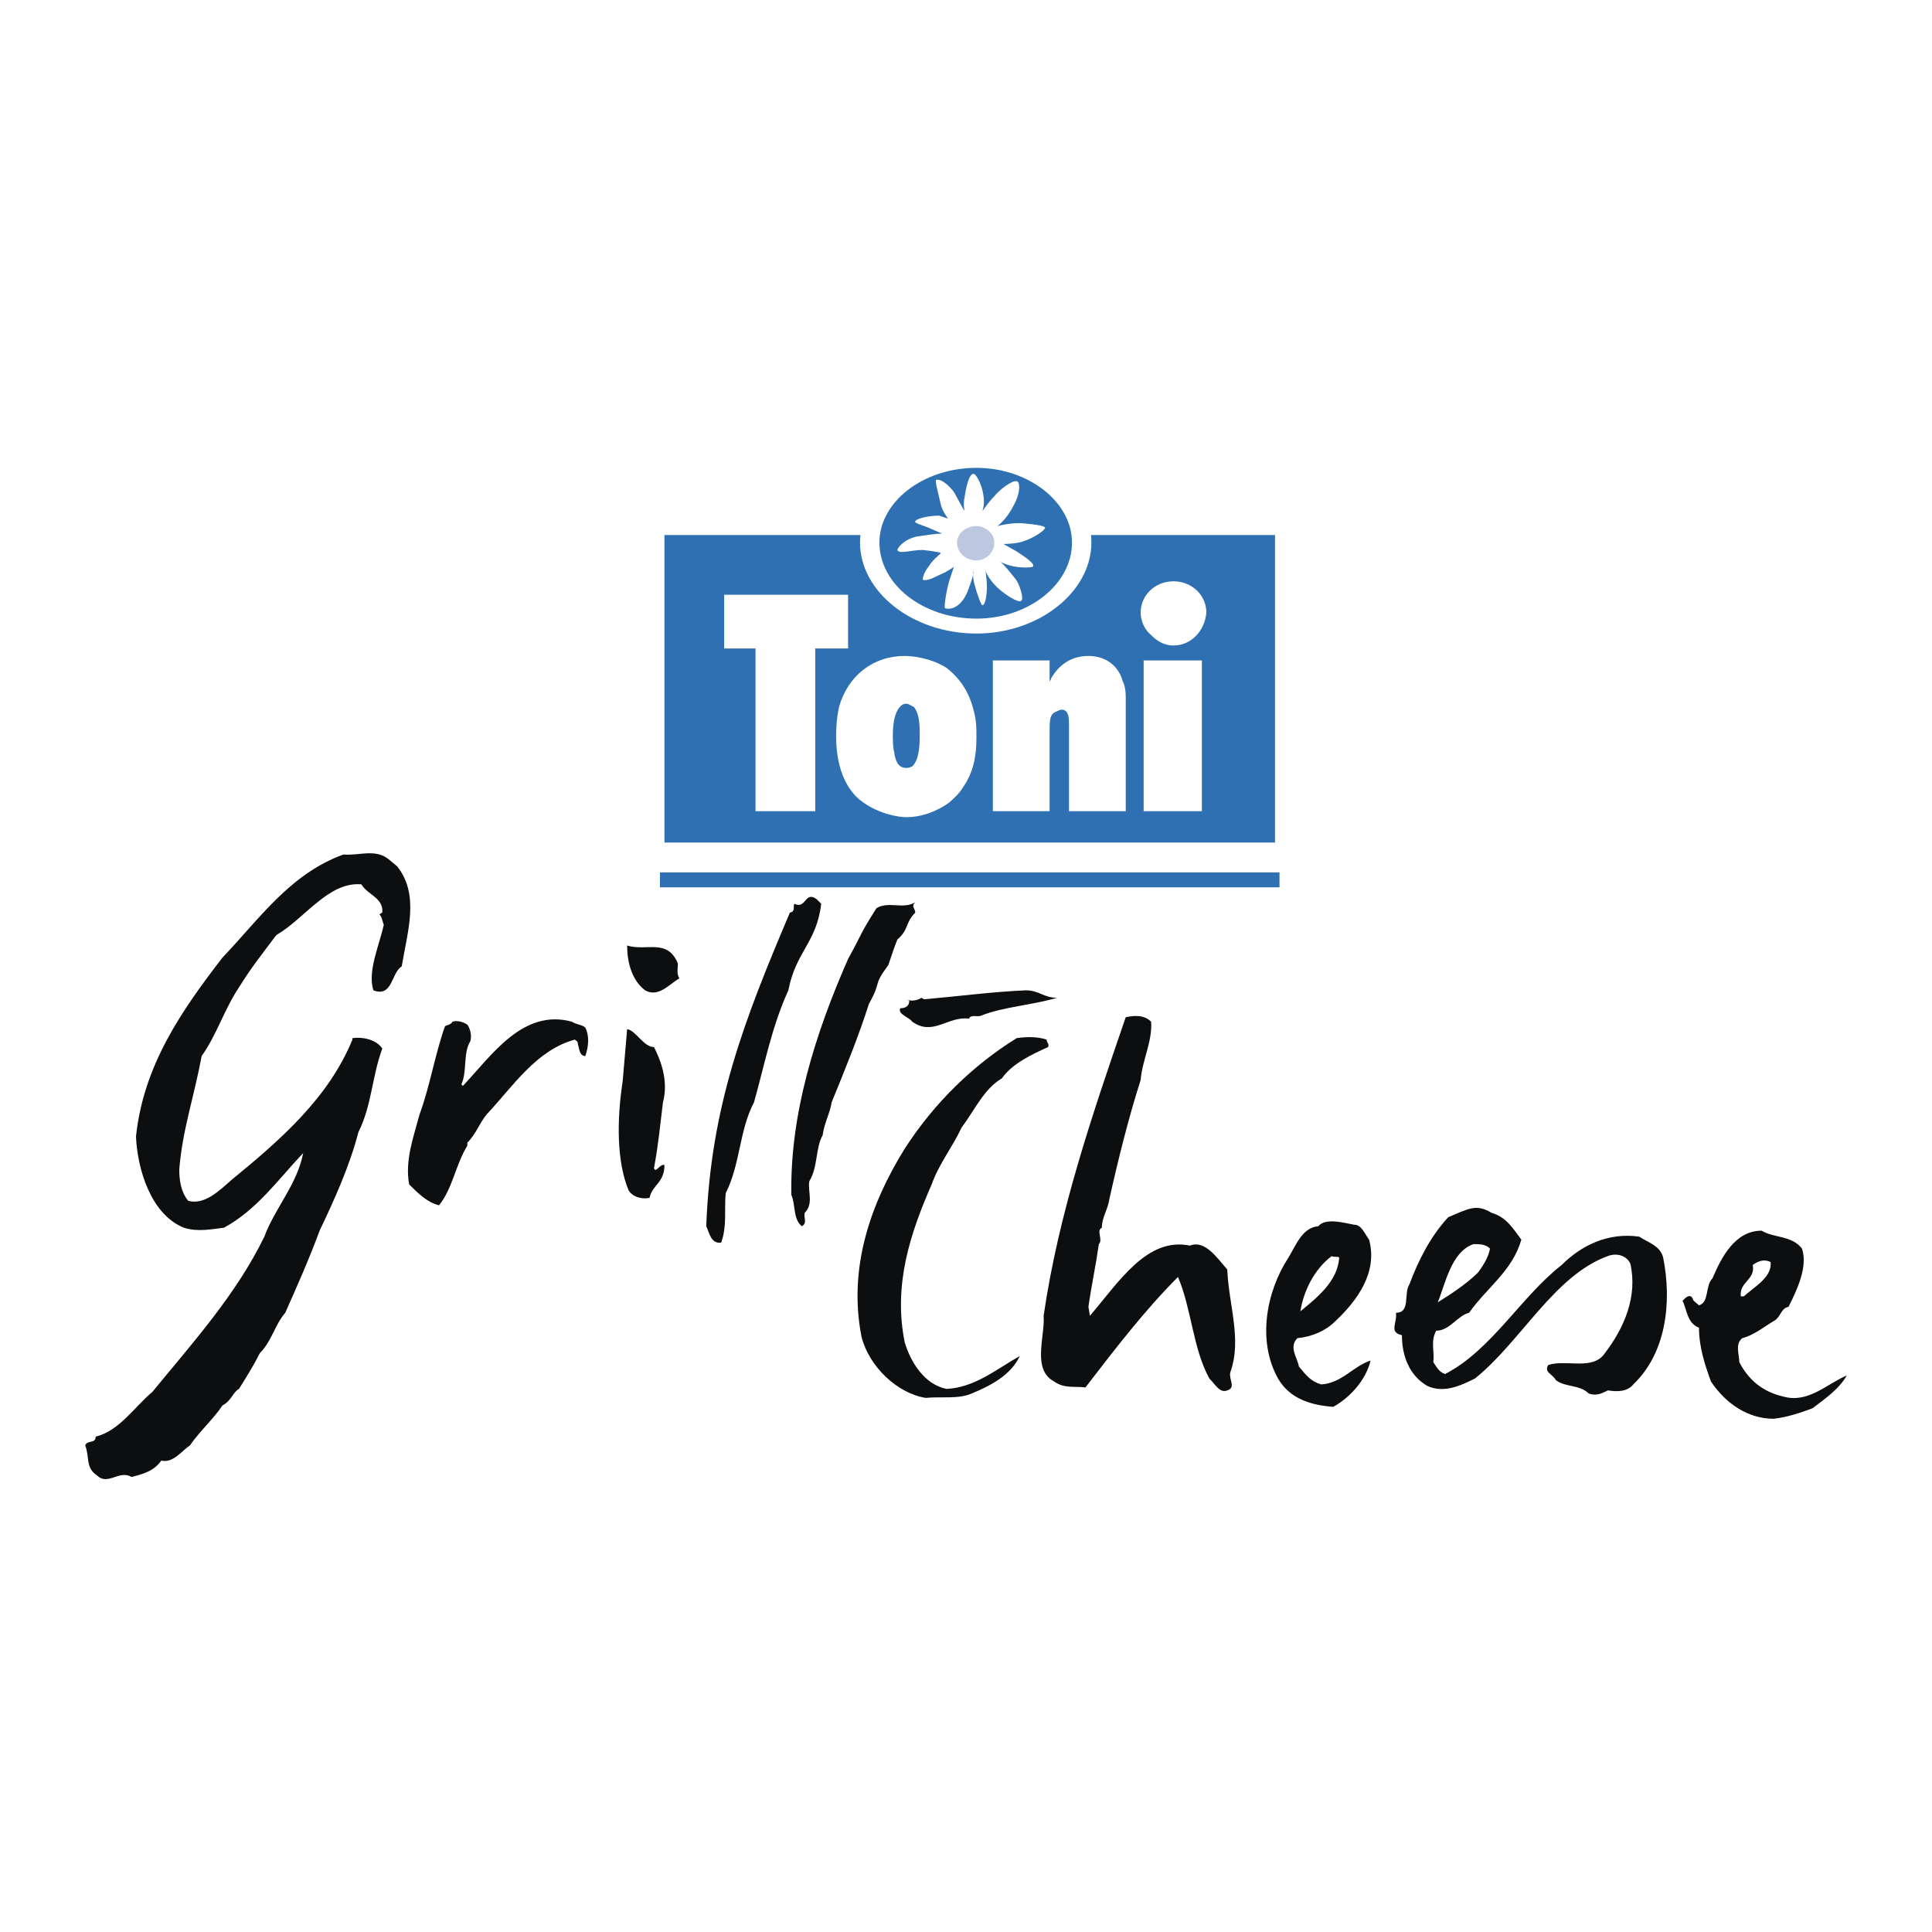 <svg xmlns="http://www.w3.org/2000/svg" width="2500" height="2500" viewBox="0 0 192.756 192.756"><g fill-rule="evenodd" clip-rule="evenodd"><path fill="#fff" d="M0 0h192.756v192.756H0V0z"/><path d="M165.934 125.465c-.299-1.191-1.49-1.488-2.385-2.084-3.127-.447-5.809.893-7.744 2.83-4.021 3.127-7 8.488-11.617 10.871-.596-.148-.895-.744-1.191-1.191.148-1.041-.299-2.084.297-3.127 1.342 0 2.086-1.49 3.277-1.787 1.787-2.531 4.32-4.17 5.213-7.299-.893-1.191-1.49-2.232-2.979-2.68-1.49-.895-2.234-.447-4.318.447-1.789 1.936-2.98 4.318-3.873 6.701-.596.895.148 2.83-1.34 2.83.148 1.043-.746 1.936.596 2.234 0 2.084.744 4.021 2.531 5.064 1.639.744 3.277 0 4.766-.746 4.617-3.723 7.895-10.277 13.256-12.213.744-.297 1.787-.148 2.234.744.744 3.277-.596 6.404-2.533 8.938-1.191 1.787-3.871.596-5.658 1.191-.447.744.447.893.744 1.488.895.746 2.383.447 3.277 1.342.744.297 1.34 0 1.936-.299.895.148 1.936.148 2.531-.596 3.276-3.125 3.872-8.189 2.98-12.658zm-18.916-1.34c.596 0 1.191 0 1.639.447-.15.893-.746 1.787-1.191 2.383-1.191 1.191-2.83 2.234-4.021 2.979.743-1.788 1.338-5.065 3.573-5.809zM177.848 139.316c-1.936-.447-3.426-1.639-4.318-3.426 0-.744-.447-1.787.297-2.383 1.191-.297 2.234-1.191 3.277-1.787.596-.447.596-1.191 1.34-1.34.895-1.787 1.936-4.021 1.34-5.809-1.041-1.34-2.83-1.043-4.021-1.787-2.68 0-4.021 2.68-4.914 4.766-.744.744-.299 2.383-1.34 2.682-.15-.15-.596-.447-.596-.596-.299-.746-.895 0-1.043.148.447.893.447 2.234 1.639 2.68 0 1.938.596 3.725 1.191 5.363 1.488 2.234 3.723 3.723 6.254 3.723 1.342-.148 2.682-.596 3.873-1.043 1.191-.893 2.682-1.936 3.426-3.275-2.087.893-3.874 2.83-6.405 2.084zm-2.979-13.105c.596-.447 1.191-.596 1.787-.299.148 1.49-1.49 2.383-2.682 3.426h-.297c-.148-1.488 1.489-1.639 1.192-3.127zM67.633 96.125c0 .446-.149 1.043.149 1.488-1.042.596-2.085 1.938-3.426 1.191-1.34-1.041-1.787-2.829-1.787-4.467 1.936.596 4.021-.744 5.064 1.788zM81.931 90.167c-.447 3.873-2.532 4.766-3.277 8.638-1.638 3.576-2.383 7.447-3.425 11.172-1.49 2.83-1.341 6.105-2.83 9.084-.149 1.639.149 3.277-.447 4.916-1.042.148-1.192-1.043-1.49-1.639.447-11.916 3.724-20.404 8.341-31.277.596-.149.298-.595.447-.894 1.192.596 1.042-1.34 2.234-.447l.447.447zM91.314 90.018c-.447.447 0 .596 0 1.042-1.042 1.042-.596 1.638-1.787 2.681-.298.745-.596 1.638-.894 2.532-1.639 2.234-.596 1.49-1.937 3.873-1.042 3.277-2.383 6.553-3.723 9.83-.149 1.041-.745 2.084-.894 3.275-.744 1.342-.446 3.129-1.34 4.617-.149 1.043.446 2.234-.447 3.129-.149.447.298 1.043-.298 1.34-.894-.744-.596-2.086-1.042-3.127-.149-8.043 2.383-16.086 5.66-23.533 1.638-2.979 1.042-2.234 2.83-5.064 1.191-.744 2.681.15 3.872-.595zM105.463 99.551c-2.531.744-5.361.893-7.596 1.787-.297.148-1.042-.148-1.191.297-2.085-.297-3.574 1.789-5.66.299-.298-.447-1.489-.744-1.191-1.34.596 0 .894-.299.894-.746l-.298-.148c.596.299 1.341 0 1.489-.148l.298.148c3.426-.299 6.703-.744 10.128-.895 1.34 0 1.787.746 3.127.746zM58.398 102.529c.447.895.298 1.936 0 2.83-.596 0-.596-.746-.745-1.191 0-.299-.149-.299-.298-.447-3.872 1.043-6.255 4.766-8.787 7.447-.745.893-1.043 1.936-1.937 2.83v.297c-1.191 1.938-1.489 4.32-2.83 5.957-1.191-.297-2.085-1.191-2.979-2.084-.447-2.383.447-4.766 1.042-7 1.042-2.83 1.49-5.809 2.532-8.787.298-.15.596-.15.745-.447.447-.148 1.042 0 1.489.297.298.447.447 1.043.298 1.639-.745 1.191-.298 2.979-.894 4.32l.149.148c2.83-2.979 5.958-7.744 10.873-6.404.449.296 1.045.296 1.342.595zM39.632 86.443c2.234 2.83 1.042 6.405.447 9.979-1.042.596-.894 3.129-2.83 2.383-.596-1.936.595-4.467 1.042-6.552-.149-.298-.149-.745-.447-1.043.149 0 .149-.149.298-.149.149-1.489-1.49-1.787-2.085-2.83-3.277-.298-5.66 3.426-8.49 5.064-1.34 1.787-2.532 3.276-3.723 5.213-1.49 2.234-2.234 4.766-3.724 6.852-.745 4.021-1.936 7.447-2.234 11.318 0 1.043.149 2.234.894 3.129 1.639.445 3.128-1.043 4.319-2.086 4.915-4.021 9.681-8.191 12.064-14v-.148c1.042-.148 2.383.148 2.979 1.041-1.043 2.83-1.043 5.66-2.383 8.342-.894 3.426-2.383 6.701-3.873 9.83-1.042 2.83-2.234 5.51-3.426 8.191-1.042 1.191-1.34 2.83-2.532 4.021-.596 1.191-1.341 2.383-2.085 3.574-.596.297-.745 1.191-1.638 1.639-.894 1.34-2.234 2.531-3.277 4.021-.745.447-1.638 1.787-2.83 1.488-.745 1.043-1.787 1.342-2.979 1.639-1.191-.744-2.383.895-3.426-.148-1.191-.744-.745-1.936-1.191-2.979.149-.596 1.042-.15 1.042-.895 2.383-.596 3.873-2.979 5.66-4.469 4.021-4.914 8.34-9.68 11.17-15.488 1.043-2.83 3.277-5.213 3.873-8.34-2.532 2.68-4.617 5.658-7.894 7.445-1.191.15-2.681.447-4.021 0-3.277-1.34-4.617-5.809-4.766-9.084.745-7.15 4.617-12.66 8.639-17.874 3.574-3.723 6.702-8.341 12.064-10.276 1.49.148 3.127-.596 4.468.446l.895.746zM62.569 102.678c.894.148 1.638 1.787 2.681 1.787.596 1.191 1.49 3.277.894 5.512-.298 2.383-.446 4.17-.894 6.553.149.596.596-.447 1.043-.297 0 1.787-1.191 1.936-1.489 3.275-.596.148-1.639 0-2.085-.744-1.191-2.83-1.191-7-.596-10.873l.446-5.213zM104.42 103.721c0 .297.299.447.15.744-1.639.746-3.574 1.639-4.617 3.129-1.787 1.041-2.682 3.127-4.022 4.914-.894 1.936-2.234 3.574-2.979 5.66-2.085 4.766-3.873 9.979-2.681 15.787.596 1.936 1.936 4.17 4.17 4.617 2.83-.148 4.916-1.936 7.298-3.277-.895 1.938-2.979 2.98-4.766 3.725-1.341.596-3.128.297-4.617.447-2.83-.447-5.66-3.129-6.405-6.107-1.34-6.852.894-13.256 4.319-18.766 2.979-4.617 6.852-8.342 11.17-11.021 1.044-.149 2.087-.149 2.98.148zM114.846 101.934c.15 1.936-.893 3.871-1.041 5.809-1.191 3.723-2.234 7.893-3.129 11.914-.148 1.043-.744 1.789-.744 2.83-.596.299.148 1.191-.299 1.639-.297 2.086-.744 4.17-1.041 6.256l.148.893c2.83-3.275 5.66-7.893 9.979-7 1.49-.596 2.682 1.191 3.725 2.385.148 3.574 1.488 7 .297 10.275-.148.744.596 1.49-.297 1.787-.746.299-1.193-.596-1.789-1.191-1.637-2.979-1.787-7-3.127-10.127-3.277 3.275-6.256 7.148-9.234 11.021-1.043-.148-2.084.148-3.127-.596-2.234-1.191-.895-4.469-1.043-6.555 1.488-10.275 4.914-20.256 8.191-29.787.744-.149 1.787-.298 2.531.447zM131.826 138.125c-1.043-.297-1.49-.893-2.234-1.787-.148-.893-1.043-1.936-.148-2.83 1.488-.148 2.828-.744 3.723-1.639 2.234-2.084 4.318-4.914 3.426-8.191-.447-.596-.744-1.488-1.49-1.488-.893-.148-2.83-.744-3.574.148-1.639.148-2.234 1.936-2.979 3.127-2.234 3.426-3.127 8.342-1.043 12.064 1.191 2.086 3.426 2.682 5.512 2.83 1.639-.893 3.275-2.682 3.723-4.617-1.789.596-2.832 2.235-4.916 2.383zm1.043-12.809c.148.148.594 0 .744.148-.15 2.385-2.234 4.021-3.873 5.363.299-1.936 1.34-4.169 3.129-5.511z" fill="#0c0e0f"/><path fill="#2e70b2" d="M65.845 88.529h61.811V87.04H65.845v1.489zM66.292 84.061h60.917V53.379H66.292v30.682z"/><path d="M85.803 54.124c0-4.915 5.213-8.936 11.617-8.936 6.256 0 11.469 4.021 11.469 8.936s-5.213 9.085-11.469 9.085c-6.404 0-11.617-4.17-11.617-9.085z" fill="#fff"/><path d="M87.74 54.124c0-4.021 4.319-7.447 9.68-7.447 5.213 0 9.533 3.426 9.533 7.447 0 4.17-4.32 7.596-9.533 7.596-5.361 0-9.68-3.426-9.68-7.596z" fill="#2e70b2"/><path fill="#fff" d="M84.612 59.336v5.362h-3.277v16.235h-5.958V64.698H72.25v-5.362h12.362zM90.42 70.209c.298 0 .596.298.745.298.596.745.596 1.936.596 2.83 0 1.489-.149 2.532-.745 3.128-.298.149-.447.149-.596.149s-.447 0-.745-.298-.447-1.042-.447-1.191c-.149-.596-.149-1.191-.149-1.788 0-1.489.298-2.532.894-2.979.15-.149.447-.149.447-.149zm-.149-4.766c-3.127 0-5.66 1.936-6.553 5.064-.298 1.34-.298 2.532-.298 2.979 0 3.575 1.34 5.66 2.681 6.553 1.639 1.191 3.575 1.49 4.319 1.49 2.085 0 3.724-1.043 4.319-1.49.298-.298.894-.745 1.34-1.489 1.043-1.489 1.34-3.127 1.34-4.915 0-1.042 0-1.787-.297-2.83-.596-2.383-1.937-3.575-2.681-4.17-1.637-1.043-3.574-1.192-4.17-1.192zM106.654 80.933v-8.639c0-.596 0-1.489-.744-1.489-.148 0-.447.148-.744.298-.447.298-.447.894-.447 2.085v7.745h-5.66V65.89h5.66v2.085s.148-.149.148-.298c.447-.745 1.49-2.234 3.725-2.234 1.637 0 2.979.894 3.424 2.532.15.298.299.745.299 1.638v11.32h-5.661zM114.102 65.89h5.809v15.043h-5.809V65.89zm-.297-4.766c0-1.788 1.488-3.128 3.275-3.128s3.277 1.34 3.277 3.128c-.148 1.787-1.49 3.277-3.277 3.277-1.191 0-1.936-.745-2.234-1.043-.893-.744-1.041-1.787-1.041-2.234zM94.293 60.677c-.149 0 .149-1.936.447-2.83l.447-1.34s.149 0-.894.596c-1.042.447-1.639.894-2.234.745 0 0 0-.596.595-1.34.447-.745 1.34-1.34 1.192-1.34-.298-.149-1.787-.298-1.787-.298-1.192 0-2.383.447-2.532 0 0-.149.596-1.042 1.936-1.34 1.042-.149 1.937-.298 2.532-.298l-1.042-.446c-.596-.298-1.788-.596-1.639-.745 0-.298 1.34-.596 2.383-.596l.894.298s-.596-.745-.745-1.489c-.149-.745-.596-2.234-.447-2.383.595-.149 1.638.894 1.936 1.489s.894 1.638.894 1.638-.149-.745 0-1.34c.149-1.042.447-2.383.894-2.383.297 0 1.043 1.34 1.043 2.83 0 .447-.15.894-.15.894s.596-.894 1.191-1.49c.447-.595 1.789-1.638 2.234-1.489.299 0 .447 1.043-.297 2.383-.746 1.489-1.639 2.085-1.639 2.085s1.043-.298 2.234-.298c0 0 2.383.148 2.531.446 0 .298-1.191 1.043-2.084 1.341-.746.298-2.086.298-2.086.298s.297.148 1.34.745c.895.596 1.787 1.191 1.639 1.489-.148.149-1.191.149-1.936 0-.746-.149-1.34-.447-1.34-.447s.297.149 1.34 1.489c.596.596 1.043 2.234.744 2.383-.148.298-1.787-.596-2.83-1.788-.596-.744-.744-1.191-.744-1.191s.148.745.148 1.639c0 .744-.148 1.787-.447 1.787-.148 0-.596-1.341-.744-1.937-.297-.894-.148-1.489-.148-1.489s.148.149-.596 2.085c-.744 1.786-1.935 1.786-2.233 1.637z"/><path d="M99.207 54.124c0 1.043-.893 1.788-1.787 1.788-1.042 0-1.936-.745-1.936-1.788 0-.894.894-1.638 1.936-1.638.894 0 1.787.744 1.787 1.638z" fill="#bec7e0"/></g></svg>